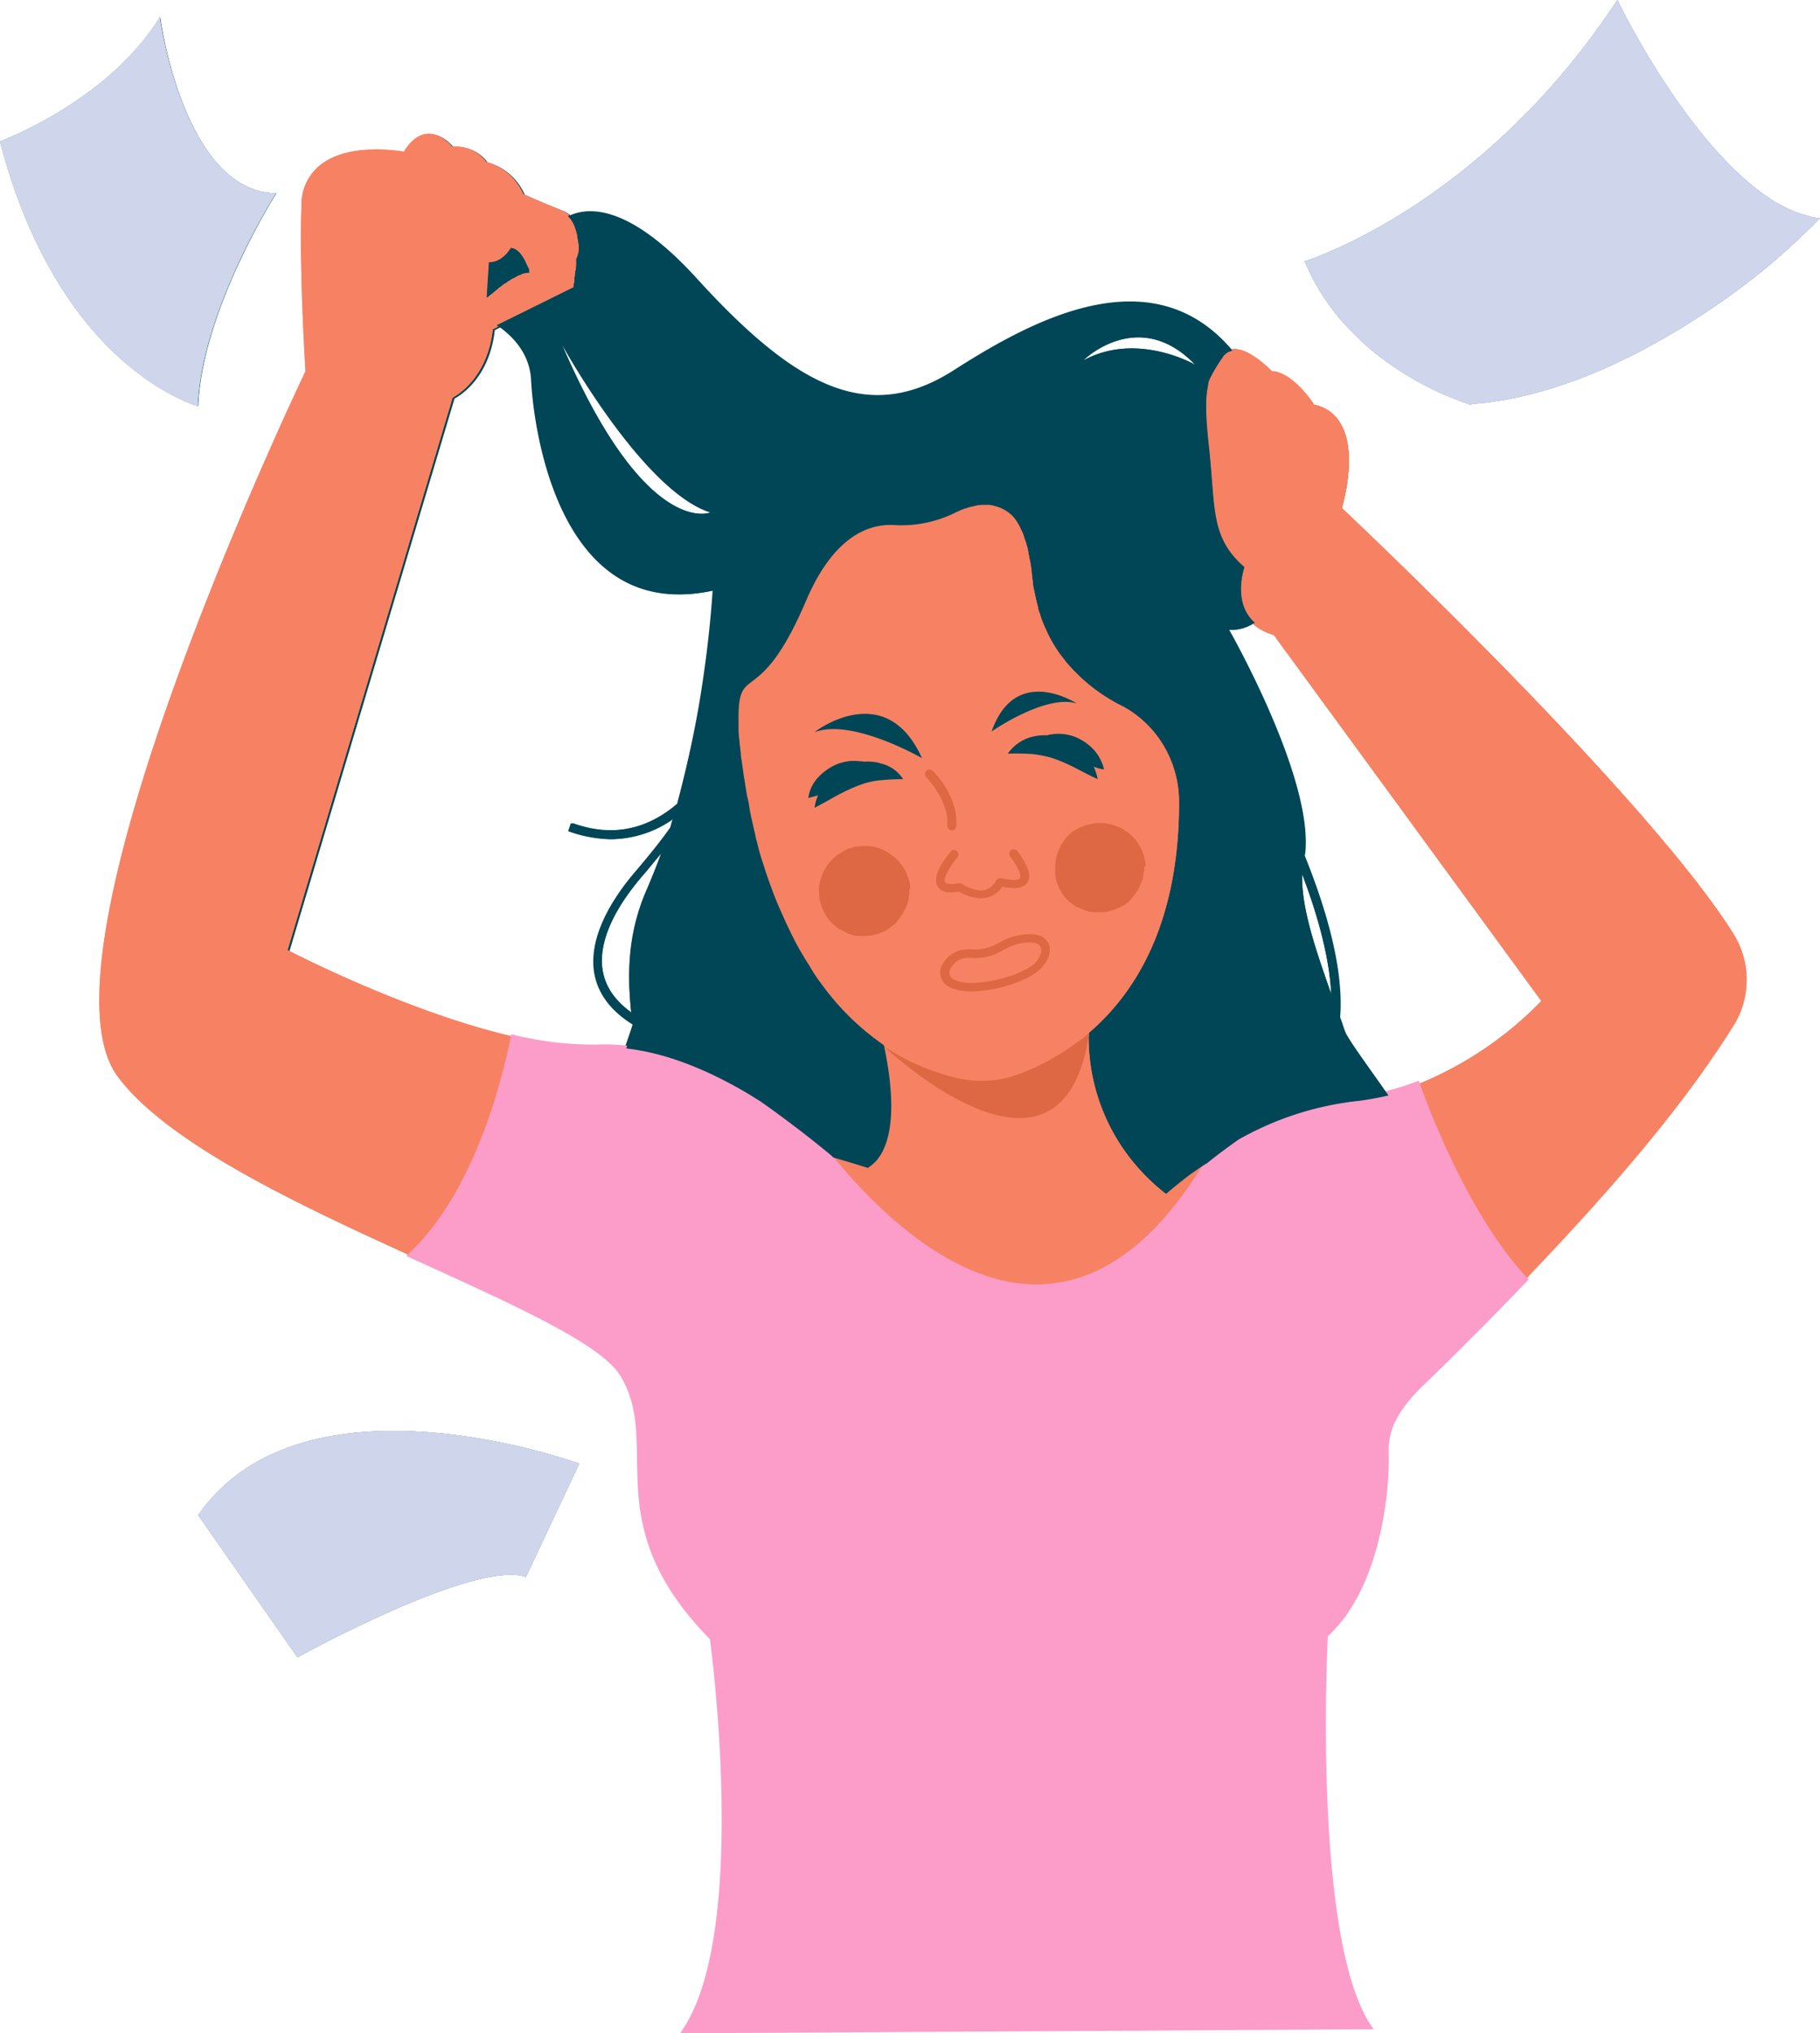 <?xml version="1.0" encoding="UTF-8"?><svg xmlns="http://www.w3.org/2000/svg" xmlns:xlink="http://www.w3.org/1999/xlink" data-name="Layer 1" height="454.5" preserveAspectRatio="xMidYMid meet" version="1.0" viewBox="0.0 0.0 406.9 454.5" width="406.9" zoomAndPan="magnify"><g id="change1_1"><path d="M302.88,116.94c.6-2.2,3.4-12.7-.3-18.9a8.57,8.57,0,0,0-5.9-4.2c-.7-1.1-5-7.3-9.5-7.5-.8-.9-5.5-5.4-8.8-4.9h-.3c-18-20.8-44.5-6.4-62,4.8-19.1,12.2-35.3,3.8-57.5-20.6-14.6-16-23.6-16-28.1-14.1l-.1-.1a8.34,8.34,0,0,0-1.2-.8c-4.8-1.9-8.2-3.4-9-3.8a12.71,12.71,0,0,0-8.3-7.2,8.37,8.37,0,0,0-7.6-3.4c-.6-.7-2.7-3-5.4-2.9-2,.1-3.8,1.4-5.4,4-2-.3-12.6-1.9-18.7,3a11.26,11.26,0,0,0-4.2,9c-.5,14.9.8,35.1.9,37.1,0,0-62.4,130-42,157.6,10.9,14.7,39.2,28.1,64.9,39.8,22.4,10.2,42.8,19.1,47.3,26.5,9.8,15.8-5.5,32.8,20.2,59.1,0,0,9.1,65.2-6.2,87.8l153.2-.8c-13.4-19.9-9.8-87.6-9.8-87.6,11.5-10.3,13.9-31.5,13.6-41-.2-5.9,3.4-10.8,7.6-14.9,8.9-8.7,16.7-16.5,23.5-23.6a9,9,0,0,0,.9-1c26.9-28.1,38.5-44.5,45.5-55.6a19.53,19.53,0,0,0,0-20.8C371,180.94,302.88,116.94,302.88,116.94ZM144,229.64c-3.5-2.5-5.6-5.5-6.3-8.9-1.2-6,1.8-13.4,8.8-21.6,1.5-1.7,2.8-3.4,4.2-5-1,2.6-2,5.2-3.1,7.8C143.18,211.94,143.18,221.34,144,229.64Zm126.2-144.7c-.5-.3-13.4-7.5-25.1-1C245.48,83.44,257.68,71.94,270.18,84.94Zm-108.4,33s-14.5,6.1-33.3-37.6C129.58,82.24,147,113.34,161.78,117.94Zm-25.5,119.4a71.6,71.6,0,0,1-18.8-2.2c-23.8-5.5-49.9-19.2-49.9-19.2l36.9-123.5c1.1-.6,7.8-4.5,9-15.3l1.2-.6c3.4,2.5,6.6,6.3,6.9,11.6.6,11.9,6.6,54.7,40.6,47.2-.5,7.6-1.4,15.2-2.6,22.8s-2.8,15-4.7,22.4c-.2.8-.4,1.5-.6,2.3,0,.1,0,.1-.1.2-5,4.3-13,8.2-23.7,4.3l-.6,1.8a29.52,29.52,0,0,0,9.3,1.8,23.88,23.88,0,0,0,14.1-4.7l-.6,2.1c-2.2,3.1-4.8,6.3-7.6,9.6-7.4,8.6-10.6,16.7-9.3,23.3.9,4.4,3.7,8.1,8.5,11.1h0c0,.2-1.2,3.6-1.8,5.4A25.55,25.55,0,0,0,136.28,237.34ZM294,198.74c3.2,8.4,6.1,18.2,6.5,26.8C297.08,215.74,293.78,206.34,294,198.74Zm26.4,46.8c-.3.1-.5.2-.8.3a63.68,63.68,0,0,1-6.6,2.1c-2.7-4.2-8.9-12.4-9.4-14.1-.4-1-.7-2.1-1.1-3.1.9-11.2-3.5-25.2-7.9-36.1a14.92,14.92,0,0,0,.2-2.1c.7-17.2-17.1-48.4-17.1-48.4a9.31,9.31,0,0,0,5.4-1.4l.1.1a12.65,12.65,0,0,0,4.6,2.4l59.8,81.8A80.92,80.92,0,0,1,320.38,245.54Z" fill="#004656" transform="translate(-2.88 -3.34)"/></g><g id="change1_2"><path d="M409.78,52.14a17,17,0,0,1-2.2-.4l-2.1-.6a13.36,13.36,0,0,1-1.8-.7c-.2-.1-.3-.1-.5-.2-.4-.2-.9-.4-1.3-.6a4.67,4.67,0,0,0-1-.5c-.2-.1-.5-.3-.7-.4-.6-.3-1.1-.7-1.6-1a.1.1,0,0,1-.1-.1c-18.7-12.3-34-44.3-34-44.3h0c-30.5,46.4-69.9,58.4-69.9,58.4a48.71,48.71,0,0,0,10.6,15.8c1,1,2,2,3,2.9.5.4,1,.9,1.5,1.3h0a69.31,69.31,0,0,0,21.8,12,1.27,1.27,0,0,0,.6-.1l3.2-.3c.2,0,.5-.1.7-.1l3.8-.6a91.9,91.9,0,0,0,13.9-3.8c3.2-1.1,6.3-2.4,9.4-3.8.9-.4,1.7-.8,2.5-1.2h0c.8-.4,1.7-.8,2.5-1.2h0A170.1,170.1,0,0,0,396.78,64a157.36,157.36,0,0,0,13-11.9Z" fill="#004656" transform="translate(-2.88 -3.34)"/></g><g id="change1_3"><path d="M47.18,94.14c.9-21.7,17.5-47.6,17.5-47.6-20.8-.2-26-39.4-26-39.4-11.9,19.1-35.8,27.8-35.8,27.8,4.3,16.6,10.5,28.6,16.9,37.4C33,90.34,47.18,94.14,47.18,94.14Z" fill="#004656" transform="translate(-2.88 -3.34)"/></g><g id="change1_4"><path d="M47.18,342l22.2,31.8s39.5-21.9,51.1-18l11.9-25.3S70.88,307.94,47.18,342Z" fill="#004656" transform="translate(-2.88 -3.34)"/></g><g id="change2_1"><path d="M272.18,263.24a.35.35,0,0,1-.2.1h0c-1,.7-2.1,1.4-3.1,2.1l-.3.2c-1.8,1.3-3.6,2.8-5.3,4.3h0a43.93,43.93,0,0,1-17-35.7c10.3-8.8,20.2-24.3,20.2-51.5v-.4a24.63,24.63,0,0,0-10.9-20.2c-.2-.1-.4-.3-.6-.4s-.5-.3-.7-.4-.5-.3-.7-.4-.5-.3-.8-.4a36.4,36.4,0,0,1-9.2-6.7c-.6-.6-1.2-1.2-1.8-1.9s-1.1-1.4-1.7-2.1a30.08,30.08,0,0,1-3-5c-.2-.4-.3-.7-.5-1.1s-.4-.9-.6-1.4c-.3-.7-.5-1.5-.8-2.3a2.35,2.35,0,0,1-.2-.8c-.1-.5-.3-1.1-.4-1.6-.2-.9-.4-1.8-.6-2.8a7.72,7.72,0,0,1-.2-1.5c-.1-.5-.1-1-.2-1.5a22.77,22.77,0,0,0-.6-3.9v-.2a4.25,4.25,0,0,1-.2-1.1c-.1-.3-.1-.6-.2-.9-.2-.6-.3-1.1-.5-1.6s-.3-1-.5-1.5-.4-.9-.6-1.3a10.91,10.91,0,0,0-.6-1.1,8.38,8.38,0,0,0-5.6-4.1c-.2,0-.3-.1-.5-.1s-.5-.1-.7-.1h-1.4a8.75,8.75,0,0,0-1.6.2c-.3.1-.5.1-.8.2l-.5.1-.9.3h0a11.22,11.22,0,0,1-1.3.5h0c-.4.2-.9.4-1.3.6a25.8,25.8,0,0,1-13.4,2.6c-5.5-.3-13.4,2.3-19.6,16.9-10.7,24.9-15.3,13.3-15.1,26.9v1.2c0,.7.1,1.5.1,2.4a13.66,13.66,0,0,0,.2,1.9v.1a10,10,0,0,0,.2,1.6c0,.4.1.8.1,1.1a35.33,35.33,0,0,0,.6,4.2c.1,1,.3,2,.5,3,.1.4.1.8.2,1.2.2.8.3,1.7.5,2.5a23.81,23.81,0,0,1,.5,2.6l.6,2.7c.1.5.2.9.3,1.3s.3,1,.4,1.6c.3,1.2.7,2.4,1,3.6s.8,2.5,1.2,3.7c.8,2.3,1.6,4.5,2.6,6.8l1.2,2.7h0c.6,1.3,1.3,2.7,1.9,4s1.4,2.7,2.2,4c.5.9,1,1.7,1.6,2.6h0c.8,1.3,1.7,2.5,2.5,3.8a58.2,58.2,0,0,0,14.1,13.9c1.7,7.9,3.2,19.5-1.3,25.3a2.7,2.7,0,0,1-.7.8,6.53,6.53,0,0,1-1.6,1.3s-2.9-.9-7.6-2.3h0a3.81,3.81,0,0,0-.6-.5l-.5-.1.9,1.1c8.8,10.8,26.2,28.6,45.7,28.6a16.2,16.2,0,0,0,2.2-.1c13.2-.9,25.3-10.1,35.8-27.5l.6-1A7,7,0,0,0,272.18,263.24ZM235.28,252c-10,3.5-24.3-6.6-31-12.1,1.1.6,2.2,1.1,3.4,1.7a45,45,0,0,0,8.3,2.8,25,25,0,0,0,15.3-.9,53.29,53.29,0,0,0,14.4-8.4C244.18,244.44,240.68,250.14,235.28,252Zm155.1-40c-19.4-31-87.5-95.1-87.5-95.1.6-2.2,3.4-12.7-.3-18.9a8.57,8.57,0,0,0-5.9-4.2c-.7-1.1-5-7.3-9.5-7.5-.8-.9-5.5-5.4-8.8-4.9h-.3a1.38,1.38,0,0,1,.3.4h0a2.63,2.63,0,0,0-1.5.7l-.2.2a1,1,0,0,0-.4.5,32.26,32.26,0,0,0-2.9,4.8c-.1.3-.3.7-.4,1.1v.2c0,.2-.1.4-.1.6-.5,2.5-.6,6.1.2,12.8,1.6,14.2.2,20.8,8,27.5,0,0-2.8,8,2.3,12.4a.52.52,0,0,1-.4.2l.1.1a12.65,12.65,0,0,0,4.6,2.4l59.8,81.8a80.72,80.72,0,0,1-27.1,18.4c-.3.1-.5.2-.8.3,3.6,9.6,12.7,31,24.4,43.5a9,9,0,0,0,.9-1c26.9-28.1,38.5-44.5,45.5-55.6A19.35,19.35,0,0,0,390.38,212ZM132.18,57.84c0-.2-.1-.5-.1-.8a.37.37,0,0,0-.1-.3c0-.3-.1-.5-.1-.8a.6.6,0,0,0-.1-.4,1.85,1.85,0,0,0-.2-.7,6.67,6.67,0,0,0-.9-2.1,4.81,4.81,0,0,0-.9-1.1c.1-.1.3-.1.4-.2l-.1-.1a8.34,8.34,0,0,0-1.2-.8c-4.8-1.9-8.2-3.4-9-3.8a12.71,12.71,0,0,0-8.3-7.2,8.37,8.37,0,0,0-7.6-3.4c-.6-.7-2.7-3-5.4-2.9-2,.1-3.8,1.4-5.4,4-2-.3-12.6-1.9-18.7,3a11.26,11.26,0,0,0-4.2,9c-.5,14.9.8,35.1.9,37.1,0,0-62.4,130-42,157.6,10.9,14.7,39.2,28.1,64.9,39.8,13.8-12.8,20.4-35.9,23-48.8-23.8-5.5-49.9-19.2-49.9-19.2l36.9-123.5c1.1-.6,7.8-4.5,9-15.3l1.2-.6c-.1-.1-.3-.2-.4-.3l17.2-8.5h0v-.3a1.09,1.09,0,0,1,.1-.5c0-.2.1-.4.1-.7h0v-.3a1.27,1.27,0,0,1,.1-.6v-.3c0-.2.1-.4.1-.6a1.27,1.27,0,0,1,.1-.6,9.15,9.15,0,0,0,.1-1.7v-.7A5.48,5.48,0,0,0,132.18,57.84Zm-10.9,6.5a4.48,4.48,0,0,0-1.1.1,2.61,2.61,0,0,0-.8.3c-.1,0-.2.1-.3.1a3,3,0,0,0-.8.4,5.94,5.94,0,0,1-.8.4h0a2.09,2.09,0,0,0-.6.4,2.19,2.19,0,0,0-.5.3,5.58,5.58,0,0,1-.8.5c-.3.2-.6.5-.9.7a1.76,1.76,0,0,0-.5.4c-.2.2-.4.3-.6.5s-.4.3-.5.4a2.18,2.18,0,0,1-.5.4c-.5.4-.8.7-.8.7l.5-7.9c3,.1,4.9-3.2,4.9-3.2a1.93,1.93,0,0,1,1,.3,5.5,5.5,0,0,1,.9.7,9.19,9.19,0,0,1,1.6,2.7c0,.1.1.2.2.4s.1.3.2.4,0,.1.1.2v.3a.75.75,0,0,0,.1.5Z" fill="#f78263" transform="translate(-2.88 -3.34)"/></g><g id="change3_1"><path d="M231.18,243.24a24.12,24.12,0,0,1-15,.9,50.91,50.91,0,0,1-15.8-7c1.6,1.5,40.2,37.3,46-2.9A54.49,54.49,0,0,1,231.18,243.24Zm-19.9-67.7a1,1,0,0,0-1.4,1.4c0,.1,5.2,5.2,4.8,11a1,1,0,0,0,.9,1h.1a1,1,0,0,0,1-.9C217.18,181.24,211.58,175.74,211.28,175.54Zm19.1,18.1a1,1,0,1,0-1.7,1.1.1.1,0,0,0,.1.1c2.7,3.7,2.2,4.7,2.1,4.8-.4.6-2.5.4-4.1,0a1.15,1.15,0,0,0-1.2.5,3.85,3.85,0,0,1-2.4,2.1c-2.3.6-5.1-1.2-5.1-1.3a1.85,1.85,0,0,0-.7-.2c-2,.4-3,.1-3.2-.2-.5-.8,1.1-3.6,2.8-5.6a1.09,1.09,0,0,0-.2-1.4.93.93,0,0,0-1.3.1c-1,1.2-4.4,5.4-3,7.8,1,1.8,3.6,1.4,4.8,1.2a10.78,10.78,0,0,0,4.9,1.5,7.72,7.72,0,0,0,1.5-.2,5.74,5.74,0,0,0,3.3-2.4c1.5.3,4.4.8,5.6-.9C233.48,199.24,232.88,197,230.38,193.64Zm6.7,20.2c-.8-1.2-2.6-2.3-7-1.3a13.68,13.68,0,0,0-3.8,1.5,10.73,10.73,0,0,1-6.3,1.5,6.63,6.63,0,0,0-6.8,4.2,3.7,3.7,0,0,0,2.3,4.4,11.24,11.24,0,0,0,4.5.8c5.8,0,13.9-2.6,16.2-5.8C237.68,217.24,238,215.24,237.08,213.84Zm-2.3,4.2c-2.5,3.4-14.3,6.3-18.3,4.4a1.84,1.84,0,0,1-1.3-2.2,4.54,4.54,0,0,1,4.3-2.8h.4a12,12,0,0,0,7.4-1.8,12.66,12.66,0,0,1,3.2-1.3c2.5-.6,4.3-.4,4.9.5S235.58,216.84,234.78,218Zm24.2-21.4h0a2.2,2.2,0,0,0-.1-.8,3.55,3.55,0,0,0-.2-1c-.1-.2-.1-.5-.2-.7s-.2-.5-.3-.7a5.39,5.39,0,0,0-.7-1.3h0c-.1-.2-.2-.3-.3-.5a7,7,0,0,0-.8-1l-.4-.4a7.89,7.89,0,0,0-1.5-1.2,3.51,3.51,0,0,0-.8-.5.76.76,0,0,0-.4-.2.37.37,0,0,0-.3-.1,10.37,10.37,0,0,0-1-.4c-.2-.1-.4-.1-.6-.2h0c-.3-.1-.7-.1-1-.2s-.5-.1-.8-.1h-1.4a2.77,2.77,0,0,0-.9.1l-1.5.3c-.2.1-.3.1-.5.2s-.3.1-.5.2-.3.1-.5.2-.3.1-.4.2a.76.76,0,0,1-.4.2,3.51,3.51,0,0,1-.8.5,8,8,0,0,0-2,2.1,3.51,3.51,0,0,0-.5.8.76.76,0,0,0-.2.4c-.1.1-.1.3-.2.4a10.66,10.66,0,0,0-.7,1.9c0,.1-.1.3-.1.4s-.1.4-.1.6-.1.5-.1.8v2.1c.1.4.1.8.2,1.2,0,.1.1.3.1.4a9.38,9.38,0,0,0,.6,1.5c.1.1.1.3.2.4s.2.3.2.4c.2.3.3.5.5.8.1.1.2.3.3.4a4.62,4.62,0,0,0,.7.7l.3.3a6108397932269.06,6108397932269.06,0,0,1,.8.6,3.51,3.51,0,0,0,.8.5.76.76,0,0,0,.4.2c.1.1.3.1.4.2l1.5.6c.1,0,.3.1.4.1a5,5,0,0,0,1.2.2h2.1a2.49,2.49,0,0,0,.8-.1.6.6,0,0,0,.4-.1,7,7,0,0,0,1.9-.6c.2-.1.3-.1.5-.2s.3-.1.4-.2a.76.76,0,0,1,.4-.2,6.1,6.1,0,0,0,1.6-1.2l.3-.3a10995116277759.31,10995116277759.31,0,0,1,.6-.8,11.09,11.09,0,0,0,1.7-3c.1-.1.1-.3.2-.5a3,3,0,0,0,.2-1c0-.2.1-.3.1-.5s.1-.5.1-.8V197C259,197.14,259,196.94,259,196.64Zm-52.6,5.2a5.66,5.66,0,0,0-.3-1.8,1.42,1.42,0,0,0-.2-.6,9.36,9.36,0,0,0-2.5-4,4.81,4.81,0,0,0-1.1-.9c-.3-.2-.5-.4-.8-.6s-.5-.3-.7-.4l-.6-.3c-.2-.1-.3-.1-.5-.2s-.3-.1-.5-.2-.3-.1-.5-.1a3,3,0,0,0-1-.2c-.3,0-.5-.1-.8-.1h-.8a6.6,6.6,0,0,0-1.4.1,1.27,1.27,0,0,0-.6.1h-.2a.37.37,0,0,0-.3.1c-.1,0-.2,0-.2.1a5.23,5.23,0,0,0-1.6.6c-.1.1-.3.1-.4.2s-.2.1-.3.2-.5.3-.7.4h0a10.32,10.32,0,0,0-4.1,5.9c-.1.3-.1.6-.2.9s-.1.5-.1.7h0v.8a10.3,10.3,0,0,0,.6,3.5,3.55,3.55,0,0,0,.4.9l.3.6a.76.76,0,0,1,.2.4,10.73,10.73,0,0,0,2.5,2.7,3.51,3.51,0,0,0,.8.5l1.8.9c.2.1.4.1.6.2a4,4,0,0,0,1.5.3h1.4a7.57,7.57,0,0,0,1.5-.1.9.9,0,0,0,.5-.1c.2,0,.3-.1.5-.1s.3-.1.5-.1a14.17,14.17,0,0,0,1.8-.8.76.76,0,0,1,.4-.2c.1-.1.3-.2.4-.3.3-.2.5-.4.8-.6a1.38,1.38,0,0,1,.4-.3l.3-.3a54975581388860.88,54975581388860.88,0,0,1,.6-.8,1.38,1.38,0,0,0,.3-.4c.1-.1.2-.3.3-.4a4.05,4.05,0,0,0,.5-.9c.1-.1.1-.2.2-.3a2.19,2.19,0,0,1,.3-.5c.1-.2.2-.5.3-.7s.1-.5.2-.7a3.55,3.55,0,0,0,.2-1c0-.3.1-.5.1-.8v-.8C206.18,202,206.38,202.14,206.38,201.84Z" fill="#dd6843" transform="translate(-2.88 -3.34)"/></g><g id="change4_1"><path d="M38.58,7.14c-11.8,19.1-35.7,27.8-35.7,27.8,4.3,16.6,10.5,28.6,16.9,37.4,13.2,18,27.3,21.8,27.3,21.8.9-21.7,17.5-47.6,17.5-47.6C43.88,46.24,38.58,7.14,38.58,7.14Zm371.2,45a17,17,0,0,1-2.2-.4l-2.1-.6a13.36,13.36,0,0,1-1.8-.7c-.2-.1-.3-.1-.5-.2-.4-.2-.9-.4-1.3-.6a4.67,4.67,0,0,0-1-.5c-.2-.1-.5-.3-.7-.4-.6-.3-1.1-.7-1.6-1a.1.1,0,0,1-.1-.1c-18.7-12.3-34-44.3-34-44.3h0c-30.5,46.4-69.9,58.4-69.9,58.4a48.71,48.71,0,0,0,10.6,15.8c1,1,2,2,3,2.9.5.4,1,.9,1.5,1.3h0a69.31,69.31,0,0,0,21.8,12,1.27,1.27,0,0,0,.6-.1l3.2-.3c.2,0,.5-.1.7-.1l3.8-.6a91.9,91.9,0,0,0,13.9-3.8c3.2-1.1,6.3-2.4,9.4-3.8.9-.4,1.7-.8,2.5-1.2h0c.8-.4,1.7-.8,2.5-1.2h0A170.1,170.1,0,0,0,396.78,64a157.36,157.36,0,0,0,13-11.9ZM47.18,342l22.2,31.8s39.5-21.9,51.1-18l11.9-25.3S70.88,307.94,47.18,342Z" fill="#cfd5ea" transform="translate(-2.88 -3.34)"/></g><g id="change1_5"><path d="M185,167c8.4-3.2,24,5.8,24,5.8C201,155,185.48,166.54,185,167Zm14.6,6.9a11,11,0,0,0-3.6-.3,2.77,2.77,0,0,0-.9-.1,10.31,10.31,0,0,0-5.2.7,12.19,12.19,0,0,0-4.1,2.9,8.26,8.26,0,0,0-2.2,4.6c.8-.2,1.6-.4,2.2-.6a9,9,0,0,0-.8,2.8c1.9-1,3.5-1.9,5.1-2.8a45.38,45.38,0,0,1,4.5-2.1,18.35,18.35,0,0,1,4.6-1.2,54,54,0,0,1,5.6-.3A8.18,8.18,0,0,0,199.58,173.94Zm25-7.1h0s11.9-8.3,18.9-6.3C243.48,160.54,229.88,151.64,224.58,166.84Zm25.1,8.5a9.86,9.86,0,0,0-2.4-4.5,11.91,11.91,0,0,0-4.2-2.8,10.22,10.22,0,0,0-5.2-.5,2.92,2.92,0,0,0-.9.2,11.07,11.07,0,0,0-3.6.4h0a9.33,9.33,0,0,0-5.2,3.7,51.86,51.86,0,0,1,5.6.1,24.55,24.55,0,0,1,4.7,1,37.6,37.6,0,0,1,4.6,2c1.6.8,3.2,1.7,5.2,2.6a13.09,13.09,0,0,0-.9-2.8A9.77,9.77,0,0,0,249.68,175.34ZM185,167c8.4-3.2,24,5.8,24,5.8C201,155,185.48,166.54,185,167Zm14.6,6.9a11,11,0,0,0-3.6-.3,2.77,2.77,0,0,0-.9-.1,10.31,10.31,0,0,0-5.2.7,12.19,12.19,0,0,0-4.1,2.9,8.26,8.26,0,0,0-2.2,4.6c.8-.2,1.6-.4,2.2-.6a9,9,0,0,0-.8,2.8c1.9-1,3.5-1.9,5.1-2.8a45.38,45.38,0,0,1,4.5-2.1,18.35,18.35,0,0,1,4.6-1.2,54,54,0,0,1,5.6-.3A8.18,8.18,0,0,0,199.58,173.94Zm25-7.1h0s11.9-8.3,18.9-6.3C243.48,160.54,229.88,151.64,224.58,166.84Zm25.1,8.5a9.86,9.86,0,0,0-2.4-4.5,11.91,11.91,0,0,0-4.2-2.8,10.22,10.22,0,0,0-5.2-.5,2.92,2.92,0,0,0-.9.2,11.07,11.07,0,0,0-3.6.4h0a9.33,9.33,0,0,0-5.2,3.7,51.86,51.86,0,0,1,5.6.1,24.55,24.55,0,0,1,4.7,1,37.6,37.6,0,0,1,4.6,2c1.6.8,3.2,1.7,5.2,2.6a13.09,13.09,0,0,0-.9-2.8A9.77,9.77,0,0,0,249.68,175.34Zm0,0a9.86,9.86,0,0,0-2.4-4.5,11.91,11.91,0,0,0-4.2-2.8,10.22,10.22,0,0,0-5.2-.5,2.92,2.92,0,0,0-.9.2,11.07,11.07,0,0,0-3.6.4h0a9.33,9.33,0,0,0-5.2,3.7,51.86,51.86,0,0,1,5.6.1,24.55,24.55,0,0,1,4.7,1,37.6,37.6,0,0,1,4.6,2c1.6.8,3.2,1.7,5.2,2.6a13.09,13.09,0,0,0-.9-2.8A9.77,9.77,0,0,0,249.68,175.34Zm-25.1-8.5h0s11.9-8.3,18.9-6.3C243.48,160.54,229.88,151.64,224.58,166.84Zm-25,7.1a11,11,0,0,0-3.6-.3,2.77,2.77,0,0,0-.9-.1,10.31,10.31,0,0,0-5.2.7,12.19,12.19,0,0,0-4.1,2.9,8.26,8.26,0,0,0-2.2,4.6c.8-.2,1.6-.4,2.2-.6a9,9,0,0,0-.8,2.8c1.9-1,3.5-1.9,5.1-2.8a45.38,45.38,0,0,1,4.5-2.1,18.35,18.35,0,0,1,4.6-1.2,54,54,0,0,1,5.6-.3A8.18,8.18,0,0,0,199.58,173.94ZM185,167c8.4-3.2,24,5.8,24,5.8C201,155,185.48,166.54,185,167Zm64.7,8.3a9.86,9.86,0,0,0-2.4-4.5,11.91,11.91,0,0,0-4.2-2.8,10.22,10.22,0,0,0-5.2-.5,2.92,2.92,0,0,0-.9.2,11.07,11.07,0,0,0-3.6.4h0a9.33,9.33,0,0,0-5.2,3.7,51.86,51.86,0,0,1,5.6.1,24.55,24.55,0,0,1,4.7,1,37.6,37.6,0,0,1,4.6,2c1.6.8,3.2,1.7,5.2,2.6a13.09,13.09,0,0,0-.9-2.8A9.77,9.77,0,0,0,249.68,175.34Zm-25.1-8.5h0s11.9-8.3,18.9-6.3C243.48,160.54,229.88,151.64,224.58,166.84Zm-25,7.1a11,11,0,0,0-3.6-.3,2.77,2.77,0,0,0-.9-.1,10.31,10.31,0,0,0-5.2.7,12.19,12.19,0,0,0-4.1,2.9,8.26,8.26,0,0,0-2.2,4.6c.8-.2,1.6-.4,2.2-.6a9,9,0,0,0-.8,2.8c1.9-1,3.5-1.9,5.1-2.8a45.38,45.38,0,0,1,4.5-2.1,18.35,18.35,0,0,1,4.6-1.2,54,54,0,0,1,5.6-.3A8.18,8.18,0,0,0,199.58,173.94ZM185,167c8.4-3.2,24,5.8,24,5.8C201,155,185.48,166.54,185,167Zm64.7,8.3a9.86,9.86,0,0,0-2.4-4.5,11.91,11.91,0,0,0-4.2-2.8,10.22,10.22,0,0,0-5.2-.5,2.92,2.92,0,0,0-.9.2,11.07,11.07,0,0,0-3.6.4h0a9.33,9.33,0,0,0-5.2,3.7,51.86,51.86,0,0,1,5.6.1,24.55,24.55,0,0,1,4.7,1,37.6,37.6,0,0,1,4.6,2c1.6.8,3.2,1.7,5.2,2.6a13.09,13.09,0,0,0-.9-2.8A9.77,9.77,0,0,0,249.68,175.34Zm-50.1-1.4a11,11,0,0,0-3.6-.3,2.77,2.77,0,0,0-.9-.1,10.31,10.31,0,0,0-5.2.7,12.19,12.19,0,0,0-4.1,2.9,8.26,8.26,0,0,0-2.2,4.6c.8-.2,1.6-.4,2.2-.6a9,9,0,0,0-.8,2.8c1.9-1,3.5-1.9,5.1-2.8a45.38,45.38,0,0,1,4.5-2.1,18.35,18.35,0,0,1,4.6-1.2,54,54,0,0,1,5.6-.3A8.18,8.18,0,0,0,199.58,173.94ZM185,167c8.4-3.2,24,5.8,24,5.8C201,155,185.48,166.54,185,167Zm39.6-.2h0s11.9-8.3,18.9-6.3C243.48,160.54,229.88,151.64,224.58,166.84ZM121.08,63.74v-.3c0-.1,0-.1-.1-.2a.76.76,0,0,0-.2-.4c0-.1-.1-.2-.2-.4a10.68,10.68,0,0,0-1.6-2.7,5.5,5.5,0,0,0-.9-.7,2.93,2.93,0,0,0-1-.3s-1.8,3.3-4.9,3.2l-.5,7.9s.3-.3.8-.7a2.18,2.18,0,0,1,.5-.4c.2-.1.3-.3.5-.4s.4-.3.6-.5a1.76,1.76,0,0,0,.5-.4c.3-.2.6-.5.9-.7a5.58,5.58,0,0,1,.8-.5,2.19,2.19,0,0,0,.5-.3c.2-.1.4-.3.6-.4h0a3,3,0,0,1,.8-.4c.3-.1.5-.3.8-.4a.37.37,0,0,1,.3-.1c.3-.1.5-.2.8-.3a2.08,2.08,0,0,1,1.1-.1h0A1.75,1.75,0,0,0,121.08,63.74Z" fill="#004656" transform="translate(-2.88 -3.34)"/></g><g id="change2_2"><path d="M272.18,263.24a.35.35,0,0,1-.2.1h0c-1,.7-2.1,1.4-3.1,2.1l-.3.2c-1.8,1.3-3.6,2.8-5.3,4.3h0a43.93,43.93,0,0,1-17-35.7c10.3-8.8,20.2-24.3,20.2-51.5v-.4a24.63,24.63,0,0,0-10.9-20.2c-.2-.1-.4-.3-.6-.4s-.5-.3-.7-.4-.5-.3-.7-.4-.5-.3-.8-.4a36.4,36.4,0,0,1-9.2-6.7c-.6-.6-1.2-1.2-1.8-1.9s-1.1-1.4-1.7-2.1a30.08,30.08,0,0,1-3-5c-.2-.4-.3-.7-.5-1.1s-.4-.9-.6-1.4c-.3-.7-.5-1.5-.8-2.3a2.35,2.35,0,0,1-.2-.8c-.1-.5-.3-1.1-.4-1.6-.2-.9-.4-1.8-.6-2.8a7.72,7.72,0,0,1-.2-1.5c-.1-.5-.1-1-.2-1.5a22.77,22.77,0,0,0-.6-3.9v-.2a4.25,4.25,0,0,1-.2-1.1c-.1-.3-.1-.6-.2-.9-.2-.6-.3-1.1-.5-1.6s-.3-1-.5-1.5-.4-.9-.6-1.3a10.91,10.91,0,0,0-.6-1.1,8.38,8.38,0,0,0-5.6-4.1c-.2,0-.3-.1-.5-.1s-.5-.1-.7-.1h-1.4a8.75,8.75,0,0,0-1.6.2c-.3.1-.5.1-.8.2l-.5.1-.9.3h0a11.22,11.22,0,0,1-1.3.5h0c-.4.2-.9.4-1.3.6a25.8,25.8,0,0,1-13.4,2.6c-5.5-.3-13.4,2.3-19.6,16.9-10.7,24.9-15.3,13.3-15.1,26.9v1.2c0,.7.1,1.5.1,2.4a13.66,13.66,0,0,0,.2,1.9v.1a10,10,0,0,0,.2,1.6c0,.4.1.8.1,1.1a35.33,35.33,0,0,0,.6,4.2c.1,1,.3,2,.5,3,.1.4.1.8.2,1.2.2.8.3,1.7.5,2.5a23.81,23.81,0,0,1,.5,2.6l.6,2.7c.1.5.2.9.3,1.3s.3,1,.4,1.6c.3,1.2.7,2.4,1,3.6s.8,2.5,1.2,3.7c.8,2.3,1.6,4.5,2.6,6.8l1.2,2.7h0c.6,1.3,1.3,2.7,1.9,4s1.4,2.7,2.2,4c.5.9,1,1.7,1.6,2.6h0c.8,1.3,1.7,2.5,2.5,3.8a58.2,58.2,0,0,0,14.1,13.9c1.7,7.9,3.2,19.5-1.3,25.3a2.7,2.7,0,0,1-.7.8,6.53,6.53,0,0,1-1.6,1.3s-2.9-.9-7.6-2.3h0a3.81,3.81,0,0,0-.6-.5l-.5-.1.9,1.1c8.8,10.8,26.2,28.6,45.7,28.6a16.2,16.2,0,0,0,2.2-.1c13.2-.9,25.3-10.1,35.8-27.5l.6-1A7,7,0,0,0,272.18,263.24ZM235.28,252c-10,3.5-24.3-6.6-31-12.1,1.1.6,2.2,1.1,3.4,1.7a45,45,0,0,0,8.3,2.8,25,25,0,0,0,15.3-.9,53.29,53.29,0,0,0,14.4-8.4C244.18,244.44,240.68,250.14,235.28,252Zm155.1-40c-19.4-31-87.5-95.1-87.5-95.1.6-2.2,3.4-12.7-.3-18.9a8.57,8.57,0,0,0-5.9-4.2c-.7-1.1-5-7.3-9.5-7.5-.8-.9-5.5-5.4-8.8-4.9h-.3a1.38,1.38,0,0,1,.3.4h0a2.63,2.63,0,0,0-1.5.7l-.2.2a1,1,0,0,0-.4.5,32.26,32.26,0,0,0-2.9,4.8c-.1.3-.3.7-.4,1.1v.2c0,.2-.1.4-.1.6-.5,2.5-.6,6.1.2,12.8,1.6,14.2.2,20.8,8,27.5,0,0-2.8,8,2.3,12.4a.52.52,0,0,1-.4.2l.1.1a12.65,12.65,0,0,0,4.6,2.4l59.8,81.8a80.72,80.72,0,0,1-27.1,18.4c-.3.1-.5.2-.8.3,3.6,9.6,12.7,31,24.4,43.5a9,9,0,0,0,.9-1c26.9-28.1,38.5-44.5,45.5-55.6A19.35,19.35,0,0,0,390.38,212ZM132.18,57.84c0-.2-.1-.5-.1-.8a.37.37,0,0,0-.1-.3c0-.3-.1-.5-.1-.8a.6.6,0,0,0-.1-.4,1.85,1.85,0,0,0-.2-.7,6.67,6.67,0,0,0-.9-2.1,4.81,4.81,0,0,0-.9-1.1c.1-.1.3-.1.4-.2l-.1-.1a8.34,8.34,0,0,0-1.2-.8c-4.8-1.9-8.2-3.4-9-3.8a12.71,12.71,0,0,0-8.3-7.2,8.37,8.37,0,0,0-7.6-3.4c-.6-.7-2.7-3-5.4-2.9-2,.1-3.8,1.4-5.4,4-2-.3-12.6-1.9-18.7,3a11.26,11.26,0,0,0-4.2,9c-.5,14.9.8,35.1.9,37.1,0,0-62.4,130-42,157.6,10.9,14.7,39.68,28.33,65.38,40,13.8-12.8,20.42-36,23-48.93-23.8-5.5-50.4-19.3-50.4-19.3l36.9-123.5c1.1-.6,7.8-4.5,9-15.3l1.2-.6c-.1-.1-.3-.2-.4-.3l17.2-8.5h0v-.3a1.09,1.09,0,0,1,.1-.5c0-.2.1-.4.1-.7h0v-.3a1.27,1.27,0,0,1,.1-.6v-.3c0-.2.1-.4.1-.6a1.27,1.27,0,0,1,.1-.6,9.15,9.15,0,0,0,.1-1.7v-.7A5.48,5.48,0,0,0,132.18,57.84Zm-10.9,6.5a4.48,4.48,0,0,0-1.1.1,2.61,2.61,0,0,0-.8.3c-.1,0-.2.1-.3.1a3,3,0,0,0-.8.4,5.94,5.94,0,0,1-.8.4h0a2.09,2.09,0,0,0-.6.4,2.19,2.19,0,0,0-.5.3,5.58,5.58,0,0,1-.8.5c-.3.2-.6.5-.9.7a1.76,1.76,0,0,0-.5.4c-.2.2-.4.3-.6.5s-.4.3-.5.4a2.18,2.18,0,0,1-.5.4c-.5.4-.8.7-.8.7l.5-7.9c3,.1,4.9-3.2,4.9-3.2a1.93,1.93,0,0,1,1,.3,5.5,5.5,0,0,1,.9.7,9.19,9.19,0,0,1,1.6,2.7c0,.1.1.2.2.4s.1.3.2.4,0,.1.1.2v.3a.75.75,0,0,0,.1.5Z" fill="#f78263" transform="translate(-2.88 -3.34)"/></g><g id="change3_2"><path d="M231.18,243.24a24.12,24.12,0,0,1-15,.9,50.91,50.91,0,0,1-15.8-7c1.6,1.5,40.2,37.3,46-2.9A54.49,54.49,0,0,1,231.18,243.24Zm-19.9-67.7a1,1,0,0,0-1.4,1.4c0,.1,5.2,5.2,4.8,11a1,1,0,0,0,.9,1h.1a1,1,0,0,0,1-.9C217.18,181.24,211.58,175.74,211.28,175.54Zm19.1,18.1a1,1,0,1,0-1.7,1.1.1.1,0,0,0,.1.1c2.7,3.7,2.2,4.7,2.1,4.8-.4.6-2.5.4-4.1,0a1.15,1.15,0,0,0-1.2.5,3.85,3.85,0,0,1-2.4,2.1c-2.3.6-5.1-1.2-5.1-1.3a1.85,1.85,0,0,0-.7-.2c-2,.4-3,.1-3.2-.2-.5-.8,1.1-3.6,2.8-5.6a1.09,1.09,0,0,0-.2-1.4.93.93,0,0,0-1.3.1c-1,1.2-4.4,5.4-3,7.8,1,1.8,3.6,1.4,4.8,1.2a10.78,10.78,0,0,0,4.9,1.5,7.72,7.72,0,0,0,1.5-.2,5.74,5.74,0,0,0,3.3-2.4c1.5.3,4.4.8,5.6-.9C233.48,199.24,232.88,197,230.38,193.64Zm6.7,20.2c-.8-1.2-2.6-2.3-7-1.3a13.68,13.68,0,0,0-3.8,1.5,10.73,10.73,0,0,1-6.3,1.5,6.63,6.63,0,0,0-6.8,4.2,3.7,3.7,0,0,0,2.3,4.4,11.24,11.24,0,0,0,4.5.8c5.8,0,13.9-2.6,16.2-5.8C237.68,217.24,238,215.24,237.08,213.84Zm-2.3,4.2c-2.5,3.4-14.3,6.3-18.3,4.4a1.84,1.84,0,0,1-1.3-2.2,4.54,4.54,0,0,1,4.3-2.8h.4a12,12,0,0,0,7.4-1.8,12.66,12.66,0,0,1,3.2-1.3c2.5-.6,4.3-.4,4.9.5S235.58,216.84,234.78,218Zm24.2-21.4h0a2.2,2.2,0,0,0-.1-.8,3.55,3.55,0,0,0-.2-1c-.1-.2-.1-.5-.2-.7s-.2-.5-.3-.7a5.39,5.39,0,0,0-.7-1.3h0c-.1-.2-.2-.3-.3-.5a7,7,0,0,0-.8-1l-.4-.4a7.89,7.89,0,0,0-1.5-1.2,3.51,3.51,0,0,0-.8-.5.76.76,0,0,0-.4-.2.37.37,0,0,0-.3-.1,10.37,10.37,0,0,0-1-.4c-.2-.1-.4-.1-.6-.2h0c-.3-.1-.7-.1-1-.2s-.5-.1-.8-.1h-1.4a2.77,2.77,0,0,0-.9.1l-1.5.3c-.2.1-.3.1-.5.2s-.3.1-.5.2-.3.1-.5.2-.3.1-.4.2a.76.76,0,0,1-.4.2,3.51,3.51,0,0,1-.8.5,8,8,0,0,0-2,2.1,3.51,3.51,0,0,0-.5.8.76.76,0,0,0-.2.4c-.1.1-.1.3-.2.4a10.66,10.66,0,0,0-.7,1.9c0,.1-.1.3-.1.4s-.1.4-.1.6-.1.5-.1.8v2.1c.1.4.1.8.2,1.2,0,.1.1.3.1.4a9.38,9.38,0,0,0,.6,1.5c.1.1.1.3.2.4s.2.3.2.4c.2.3.3.5.5.8.1.1.2.3.3.4a4.62,4.62,0,0,0,.7.7l.3.3a6108397932269.06,6108397932269.06,0,0,1,.8.6,3.51,3.51,0,0,0,.8.5.76.76,0,0,0,.4.2c.1.1.3.1.4.2l1.5.6c.1,0,.3.1.4.1a5,5,0,0,0,1.2.2h2.1a2.49,2.49,0,0,0,.8-.1.6.6,0,0,0,.4-.1,7,7,0,0,0,1.9-.6c.2-.1.3-.1.5-.2s.3-.1.4-.2a.76.76,0,0,1,.4-.2,6.1,6.1,0,0,0,1.6-1.2l.3-.3a10995116277759.31,10995116277759.31,0,0,1,.6-.8,11.09,11.09,0,0,0,1.7-3c.1-.1.1-.3.2-.5a3,3,0,0,0,.2-1c0-.2.1-.3.1-.5s.1-.5.1-.8V197C259,197.14,259,196.94,259,196.64Zm-52.6,5.2a5.66,5.66,0,0,0-.3-1.8,1.42,1.42,0,0,0-.2-.6,9.36,9.36,0,0,0-2.5-4,4.81,4.81,0,0,0-1.1-.9c-.3-.2-.5-.4-.8-.6s-.5-.3-.7-.4l-.6-.3c-.2-.1-.3-.1-.5-.2s-.3-.1-.5-.2-.3-.1-.5-.1a3,3,0,0,0-1-.2c-.3,0-.5-.1-.8-.1h-.8a6.6,6.6,0,0,0-1.4.1,1.27,1.27,0,0,0-.6.1h-.2a.37.37,0,0,0-.3.1c-.1,0-.2,0-.2.1a5.23,5.23,0,0,0-1.6.6c-.1.1-.3.1-.4.2s-.2.1-.3.2-.5.3-.7.4h0a10.32,10.32,0,0,0-4.1,5.9c-.1.3-.1.6-.2.9s-.1.5-.1.7h0v.8a10.3,10.3,0,0,0,.6,3.5,3.55,3.55,0,0,0,.4.9l.3.6a.76.76,0,0,1,.2.4,10.73,10.73,0,0,0,2.5,2.7,3.51,3.51,0,0,0,.8.5l1.8.9c.2.1.4.1.6.2a4,4,0,0,0,1.5.3h1.4a7.57,7.57,0,0,0,1.5-.1.9.9,0,0,0,.5-.1c.2,0,.3-.1.5-.1s.3-.1.5-.1a14.17,14.17,0,0,0,1.8-.8.76.76,0,0,1,.4-.2c.1-.1.3-.2.4-.3.3-.2.5-.4.8-.6a1.38,1.38,0,0,1,.4-.3l.3-.3a54975581388860.88,54975581388860.88,0,0,1,.6-.8,1.38,1.38,0,0,0,.3-.4c.1-.1.2-.3.3-.4a4.05,4.05,0,0,0,.5-.9c.1-.1.1-.2.2-.3a2.19,2.19,0,0,1,.3-.5c.1-.2.2-.5.3-.7s.1-.5.2-.7a3.55,3.55,0,0,0,.2-1c0-.3.1-.5.1-.8v-.8C206.18,202,206.38,202.14,206.38,201.84Z" fill="#dd6843" transform="translate(-2.88 -3.34)"/></g><g id="change4_2"><path d="M38.58,7.14c-11.8,19.1-35.7,27.8-35.7,27.8,4.3,16.6,10.5,28.6,16.9,37.4,13.2,18,27.3,21.8,27.3,21.8.9-21.7,17.5-47.6,17.5-47.6C43.88,46.24,38.58,7.14,38.58,7.14Zm371.2,45a17,17,0,0,1-2.2-.4l-2.1-.6a13.36,13.36,0,0,1-1.8-.7c-.2-.1-.3-.1-.5-.2-.4-.2-.9-.4-1.3-.6a4.67,4.67,0,0,0-1-.5c-.2-.1-.5-.3-.7-.4-.6-.3-1.1-.7-1.6-1a.1.1,0,0,1-.1-.1c-18.7-12.3-34-44.3-34-44.3h0c-30.5,46.4-69.9,58.4-69.9,58.4a48.71,48.71,0,0,0,10.6,15.8c1,1,2,2,3,2.9.5.4,1,.9,1.5,1.3h0a69.31,69.31,0,0,0,21.8,12,1.27,1.27,0,0,0,.6-.1l3.2-.3c.2,0,.5-.1.7-.1l3.8-.6a91.9,91.9,0,0,0,13.9-3.8c3.2-1.1,6.3-2.4,9.4-3.8.9-.4,1.7-.8,2.5-1.2h0c.8-.4,1.7-.8,2.5-1.2h0A170.1,170.1,0,0,0,396.78,64a157.36,157.36,0,0,0,13-11.9ZM47.18,342l22.2,31.8s39.5-21.9,51.1-18l11.9-25.3S70.88,307.94,47.18,342Z" fill="#cfd5ea" transform="translate(-2.88 -3.34)"/></g><g id="change5_1"><path d="M344.34,289c-13.76-14.58-23.07-40.69-24.09-43.62l-.17-.48-.48.18a63.29,63.29,0,0,1-6.54,2.08c-2,.48-4.19.88-6.44,1.19a70,70,0,0,0-26.2,8.17l-1.53.92c-2.48,1.77-4.73,3.45-6,4.52l-.71,1.13c-10.38,17.19-22.29,26.36-35.44,27.26a15.12,15.12,0,0,1-2.13.1c-19.28,0-36.67-17.81-45.32-28.42v0l1,.21L188.8,261c-1.14-.95-7.24-6-15.76-12l-2.4-1.5c-10-6-19.39-9.53-27.92-10.47a44.12,44.12,0,0,0-6.36-.2,75,75,0,0,1-18.67-2.19l-.5-.12-.1.51c-2,10.11-8.35,35.07-22.85,48.53l-.55.51,3.56,1.62c21.4,9.74,39.88,18.14,44.2,25,3.66,5.9,3.75,11.87,3.85,18.78.17,11.24.36,24,16.3,40.29.49,3.64,8.51,65.65-6.14,87.29l-.53.78L310,456.93l-.53-.77c-12.88-19-9.93-83-9.72-87.09,11.46-10.44,13.91-31.52,13.61-41.25-.17-4.85,2.13-9.33,7.44-14.52,8-7.73,15.92-15.68,23.52-23.62l.33-.34Z" fill="#fc9dc9" transform="translate(-2.88 -3.34)"/></g><g id="change1_6"><path d="M121.08,63.74v-.3c0-.1,0-.1-.1-.2a.76.76,0,0,0-.2-.4c0-.1-.1-.2-.2-.4a10.68,10.68,0,0,0-1.6-2.7,5.5,5.5,0,0,0-.9-.7,2.93,2.93,0,0,0-1-.3s-1.8,3.3-4.9,3.2l-.5,7.9s.3-.3.8-.7a2.18,2.18,0,0,1,.5-.4c.2-.1.3-.3.5-.4s.4-.3.6-.5a1.76,1.76,0,0,0,.5-.4c.3-.2.6-.5.9-.7a5.58,5.58,0,0,1,.8-.5,2.19,2.19,0,0,0,.5-.3c.2-.1.4-.3.6-.4h0a3,3,0,0,1,.8-.4c.3-.1.5-.3.8-.4a.37.37,0,0,1,.3-.1c.3-.1.5-.2.8-.3a2.08,2.08,0,0,1,1.1-.1h0A1.75,1.75,0,0,0,121.08,63.74Zm103.5,103.1h0s11.9-8.3,18.9-6.3C243.48,160.54,229.88,151.64,224.58,166.84ZM185,167c8.4-3.2,24,5.8,24,5.8C201,155,185.48,166.54,185,167Zm14.6,6.9a11,11,0,0,0-3.6-.3,2.77,2.77,0,0,0-.9-.1,10.31,10.31,0,0,0-5.2.7,12.19,12.19,0,0,0-4.1,2.9,8.26,8.26,0,0,0-2.2,4.6c.8-.2,1.6-.4,2.2-.6a9,9,0,0,0-.8,2.8c1.9-1,3.5-1.9,5.1-2.8a45.38,45.38,0,0,1,4.5-2.1,18.35,18.35,0,0,1,4.6-1.2,54,54,0,0,1,5.6-.3A8.18,8.18,0,0,0,199.58,173.94Zm50.1,1.4a9.86,9.86,0,0,0-2.4-4.5,11.91,11.91,0,0,0-4.2-2.8,10.22,10.22,0,0,0-5.2-.5,2.92,2.92,0,0,0-.9.2,11.07,11.07,0,0,0-3.6.4h0a9.33,9.33,0,0,0-5.2,3.7,51.86,51.86,0,0,1,5.6.1,24.55,24.55,0,0,1,4.7,1,37.6,37.6,0,0,1,4.6,2c1.6.8,3.2,1.7,5.2,2.6a13.09,13.09,0,0,0-.9-2.8A9.77,9.77,0,0,0,249.68,175.34ZM185,167c8.4-3.2,24,5.8,24,5.8C201,155,185.48,166.54,185,167Zm14.6,6.9a11,11,0,0,0-3.6-.3,2.77,2.77,0,0,0-.9-.1,10.31,10.31,0,0,0-5.2.7,12.19,12.19,0,0,0-4.1,2.9,8.26,8.26,0,0,0-2.2,4.6c.8-.2,1.6-.4,2.2-.6a9,9,0,0,0-.8,2.8c1.9-1,3.5-1.9,5.1-2.8a45.38,45.38,0,0,1,4.5-2.1,18.35,18.35,0,0,1,4.6-1.2,54,54,0,0,1,5.6-.3A8.18,8.18,0,0,0,199.58,173.94Zm25-7.1h0s11.9-8.3,18.9-6.3C243.48,160.54,229.88,151.64,224.58,166.84Zm25.1,8.5a9.86,9.86,0,0,0-2.4-4.5,11.91,11.91,0,0,0-4.2-2.8,10.22,10.22,0,0,0-5.2-.5,2.92,2.92,0,0,0-.9.2,11.07,11.07,0,0,0-3.6.4h0a9.33,9.33,0,0,0-5.2,3.7,51.86,51.86,0,0,1,5.6.1,24.55,24.55,0,0,1,4.7,1,37.6,37.6,0,0,1,4.6,2c1.6.8,3.2,1.7,5.2,2.6a13.09,13.09,0,0,0-.9-2.8A9.77,9.77,0,0,0,249.68,175.34ZM185,167c8.4-3.2,24,5.8,24,5.8C201,155,185.48,166.54,185,167Zm14.6,6.9a11,11,0,0,0-3.6-.3,2.77,2.77,0,0,0-.9-.1,10.31,10.31,0,0,0-5.2.7,12.19,12.19,0,0,0-4.1,2.9,8.26,8.26,0,0,0-2.2,4.6c.8-.2,1.6-.4,2.2-.6a9,9,0,0,0-.8,2.8c1.9-1,3.5-1.9,5.1-2.8a45.38,45.38,0,0,1,4.5-2.1,18.35,18.35,0,0,1,4.6-1.2,54,54,0,0,1,5.6-.3A8.18,8.18,0,0,0,199.58,173.94Zm25-7.1h0s11.9-8.3,18.9-6.3C243.48,160.54,229.88,151.64,224.58,166.84Zm25.1,8.5a9.86,9.86,0,0,0-2.4-4.5,11.91,11.91,0,0,0-4.2-2.8,10.22,10.22,0,0,0-5.2-.5,2.92,2.92,0,0,0-.9.2,11.07,11.07,0,0,0-3.6.4h0a9.33,9.33,0,0,0-5.2,3.7,51.86,51.86,0,0,1,5.6.1,24.55,24.55,0,0,1,4.7,1,37.6,37.6,0,0,1,4.6,2c1.6.8,3.2,1.7,5.2,2.6a13.09,13.09,0,0,0-.9-2.8A9.77,9.77,0,0,0,249.68,175.34Zm0,0a9.86,9.86,0,0,0-2.4-4.5,11.91,11.91,0,0,0-4.2-2.8,10.22,10.22,0,0,0-5.2-.5,2.92,2.92,0,0,0-.9.2,11.07,11.07,0,0,0-3.6.4h0a9.33,9.33,0,0,0-5.2,3.7,51.86,51.86,0,0,1,5.6.1,24.55,24.55,0,0,1,4.7,1,37.6,37.6,0,0,1,4.6,2c1.6.8,3.2,1.7,5.2,2.6a13.09,13.09,0,0,0-.9-2.8A9.77,9.77,0,0,0,249.68,175.34Zm-25.1-8.5h0s11.9-8.3,18.9-6.3C243.48,160.54,229.88,151.64,224.58,166.84Zm-25,7.1a11,11,0,0,0-3.6-.3,2.77,2.77,0,0,0-.9-.1,10.31,10.31,0,0,0-5.2.7,12.19,12.19,0,0,0-4.1,2.9,8.26,8.26,0,0,0-2.2,4.6c.8-.2,1.6-.4,2.2-.6a9,9,0,0,0-.8,2.8c1.9-1,3.5-1.9,5.1-2.8a45.38,45.38,0,0,1,4.5-2.1,18.35,18.35,0,0,1,4.6-1.2,54,54,0,0,1,5.6-.3A8.18,8.18,0,0,0,199.58,173.94ZM185,167c8.4-3.2,24,5.8,24,5.8C201,155,185.48,166.54,185,167Zm64.7,8.3a9.86,9.86,0,0,0-2.4-4.5,11.91,11.91,0,0,0-4.2-2.8,10.22,10.22,0,0,0-5.2-.5,2.92,2.92,0,0,0-.9.2,11.07,11.07,0,0,0-3.6.4h0a9.33,9.33,0,0,0-5.2,3.7,51.86,51.86,0,0,1,5.6.1,24.55,24.55,0,0,1,4.7,1,37.6,37.6,0,0,1,4.6,2c1.6.8,3.2,1.7,5.2,2.6a13.09,13.09,0,0,0-.9-2.8A9.77,9.77,0,0,0,249.68,175.34Zm-25.1-8.5h0s11.9-8.3,18.9-6.3C243.48,160.54,229.88,151.64,224.58,166.84Zm-25,7.1a11,11,0,0,0-3.6-.3,2.77,2.77,0,0,0-.9-.1,10.31,10.31,0,0,0-5.2.7,12.19,12.19,0,0,0-4.1,2.9,8.26,8.26,0,0,0-2.2,4.6c.8-.2,1.6-.4,2.2-.6a9,9,0,0,0-.8,2.8c1.9-1,3.5-1.9,5.1-2.8a45.38,45.38,0,0,1,4.5-2.1,18.35,18.35,0,0,1,4.6-1.2,54,54,0,0,1,5.6-.3A8.18,8.18,0,0,0,199.58,173.94ZM185,167c8.4-3.2,24,5.8,24,5.8C201,155,185.48,166.54,185,167Zm118.5,66.8c-.4-1-.7-2.1-1.1-3.1.9-11.2-3.5-25.2-7.9-36.1a14.92,14.92,0,0,0,.2-2.1c.7-17.2-17.1-48.4-17.1-48.4a9.31,9.31,0,0,0,5.4-1.4c.1-.1.2-.1.4-.2-5.1-4.5-2.3-12.4-2.3-12.4-7.8-6.8-6.4-13.3-8-27.5-.7-6.6-.7-10.3-.2-12.8,0-.2.1-.4.1-.6V89a3.58,3.58,0,0,1,.4-1.1,32.26,32.26,0,0,1,2.9-4.8,1,1,0,0,1,.4-.5c0-.1.1-.1.2-.2a3,3,0,0,1,1.5-.7h0a1.38,1.38,0,0,1-.3-.4c-18-20.8-44.5-6.4-62,4.8-19.1,12.2-35.3,3.8-57.5-20.6-14.6-16-23.6-16-28.1-14.1-.1.1-.3.1-.4.2a10.63,10.63,0,0,1,.9,1.1,6.67,6.67,0,0,1,.9,2.1,6.37,6.37,0,0,1,.2.7c0,.1.1.2.1.4a2.2,2.2,0,0,1,.1.8.37.37,0,0,0,.1.3,2.49,2.49,0,0,0,.1.8,21.63,21.63,0,0,1,0,3.6v.7c0,.6-.1,1.2-.1,1.7a1.27,1.27,0,0,1-.1.6,1.27,1.27,0,0,1-.1.6v.3a1.27,1.27,0,0,1-.1.6v.3h0c0,.2-.1.5-.1.7a.9.9,0,0,1-.1.5v.3h0l-17.2,8.5c.1.1.3.2.4.3,3.4,2.5,6.6,6.3,6.9,11.6.6,11.9,6.6,54.7,40.6,47.2-.5,7.6-1.4,15.2-2.6,22.8s-2.8,15-4.7,22.4c-.2.8-.4,1.5-.6,2.3,0,.1,0,.1-.1.2-5,4.3-13,8.2-23.7,4.3l-.6,1.8a29.52,29.52,0,0,0,9.3,1.8,23.88,23.88,0,0,0,14.1-4.7l-.6,2.1c-2.2,3.1-4.8,6.3-7.6,9.6-7.4,8.6-10.6,16.7-9.3,23.3.9,4.4,3.7,8.1,8.5,11.1h0c0,.2-1.2,3.6-1.8,5.4,9.9,1.1,19.7,5.6,27.7,10.4h0l2.4,1.5c7.8,5.5,13.8,10.4,15.7,12,.3.3.5.5.6.5h0c4.8,1.4,7.6,2.3,7.6,2.3a10.1,10.1,0,0,0,1.6-1.3,5,5,0,0,0,.7-.8c4.4-5.8,3-17.4,1.3-25.3a58.2,58.2,0,0,1-14.1-13.9,31.1,31.1,0,0,1-2.5-3.8h0c-.5-.8-1.1-1.7-1.6-2.6-.8-1.3-1.5-2.6-2.2-4s-1.3-2.7-1.9-4h0L177,206c-1-2.3-1.8-4.6-2.6-6.8-.4-1.2-.8-2.5-1.2-3.7s-.7-2.4-1-3.6c-.1-.5-.3-1-.4-1.6s-.2-.9-.3-1.3l-.6-2.7c-.2-.9-.4-1.8-.5-2.6s-.3-1.7-.5-2.5c-.1-.4-.1-.8-.2-1.2-.2-1-.3-2.1-.5-3q-.3-2.25-.6-4.2a4.48,4.48,0,0,1-.1-1.1c-.1-.6-.1-1.1-.2-1.6V170c-.1-.7-.1-1.3-.2-1.9a20.93,20.93,0,0,1-.1-2.4v-1.2c-.2-13.6,4.5-2,15.1-26.9,6.2-14.5,14.1-17.2,19.6-16.9a27,27,0,0,0,13.4-2.6c.4-.2.8-.4,1.3-.6h0a6.94,6.94,0,0,1,1.3-.5h0l.9-.3.5-.1c.3-.1.5-.1.8-.2a8.75,8.75,0,0,1,1.6-.2h1.4a1.7,1.7,0,0,1,.7.1.9.9,0,0,1,.5.1,8.71,8.71,0,0,1,5.6,4.1c.2.4.4.7.6,1.1s.4.8.6,1.3a6.61,6.61,0,0,1,.5,1.5c.2.5.3,1.1.5,1.6a2.92,2.92,0,0,1,.2.9,4.25,4.25,0,0,1,.2,1.1v.2q.3,1.8.6,3.9a7.72,7.72,0,0,0,.2,1.5c.1.5.1,1,.2,1.5.2.9.3,1.8.6,2.8.1.5.3,1.1.4,1.6a2.35,2.35,0,0,1,.2.8,20.94,20.94,0,0,0,.8,2.3c.2.5.4,1,.6,1.4a11.73,11.73,0,0,0,.5,1.1,34.83,34.83,0,0,0,3,5,12,12,0,0,0,1.7,2.1c.6.7,1.2,1.3,1.8,1.9a39,39,0,0,0,9.2,6.7c.3.1.5.3.8.4s.5.3.7.4.5.3.7.4.4.3.6.4a24.77,24.77,0,0,1,10.9,20.2v.4c0,27.1-9.9,42.6-20.2,51.5a43.93,43.93,0,0,0,17,35.7h0c1.7-1.5,3.5-2.9,5.3-4.3l.3-.2c1-.7,2-1.4,3.1-2.1h0a.35.35,0,0,1,.2-.1,8,8,0,0,0,.8-.6c1.1-.9,3.2-2.5,6-4.5a9.88,9.88,0,0,1,1.5-.9,69.18,69.18,0,0,1,26-8.1c2.2-.3,4.4-.7,6.5-1.2C310.18,243.74,304,235.44,303.48,233.84Zm-175-153.6c1,1.9,18.5,33.1,33.3,37.6C161.78,117.94,147.28,124,128.48,80.24Zm19.1,121.7c-4.5,10-4.5,19.4-3.6,27.7-3.5-2.5-5.6-5.5-6.3-8.9-1.2-6,1.8-13.4,8.8-21.6,1.5-1.7,2.8-3.4,4.2-5C149.78,196.74,148.68,199.34,147.58,201.94Zm97.4-118c.5-.5,12.7-12,25.1,1C269.58,84.54,256.78,77.44,245,83.94Zm49,114.8c3.2,8.4,6.1,18.2,6.5,26.8C297.08,215.74,293.78,206.34,294,198.74Z" fill="#004656" transform="translate(-2.88 -3.34)"/></g></svg>